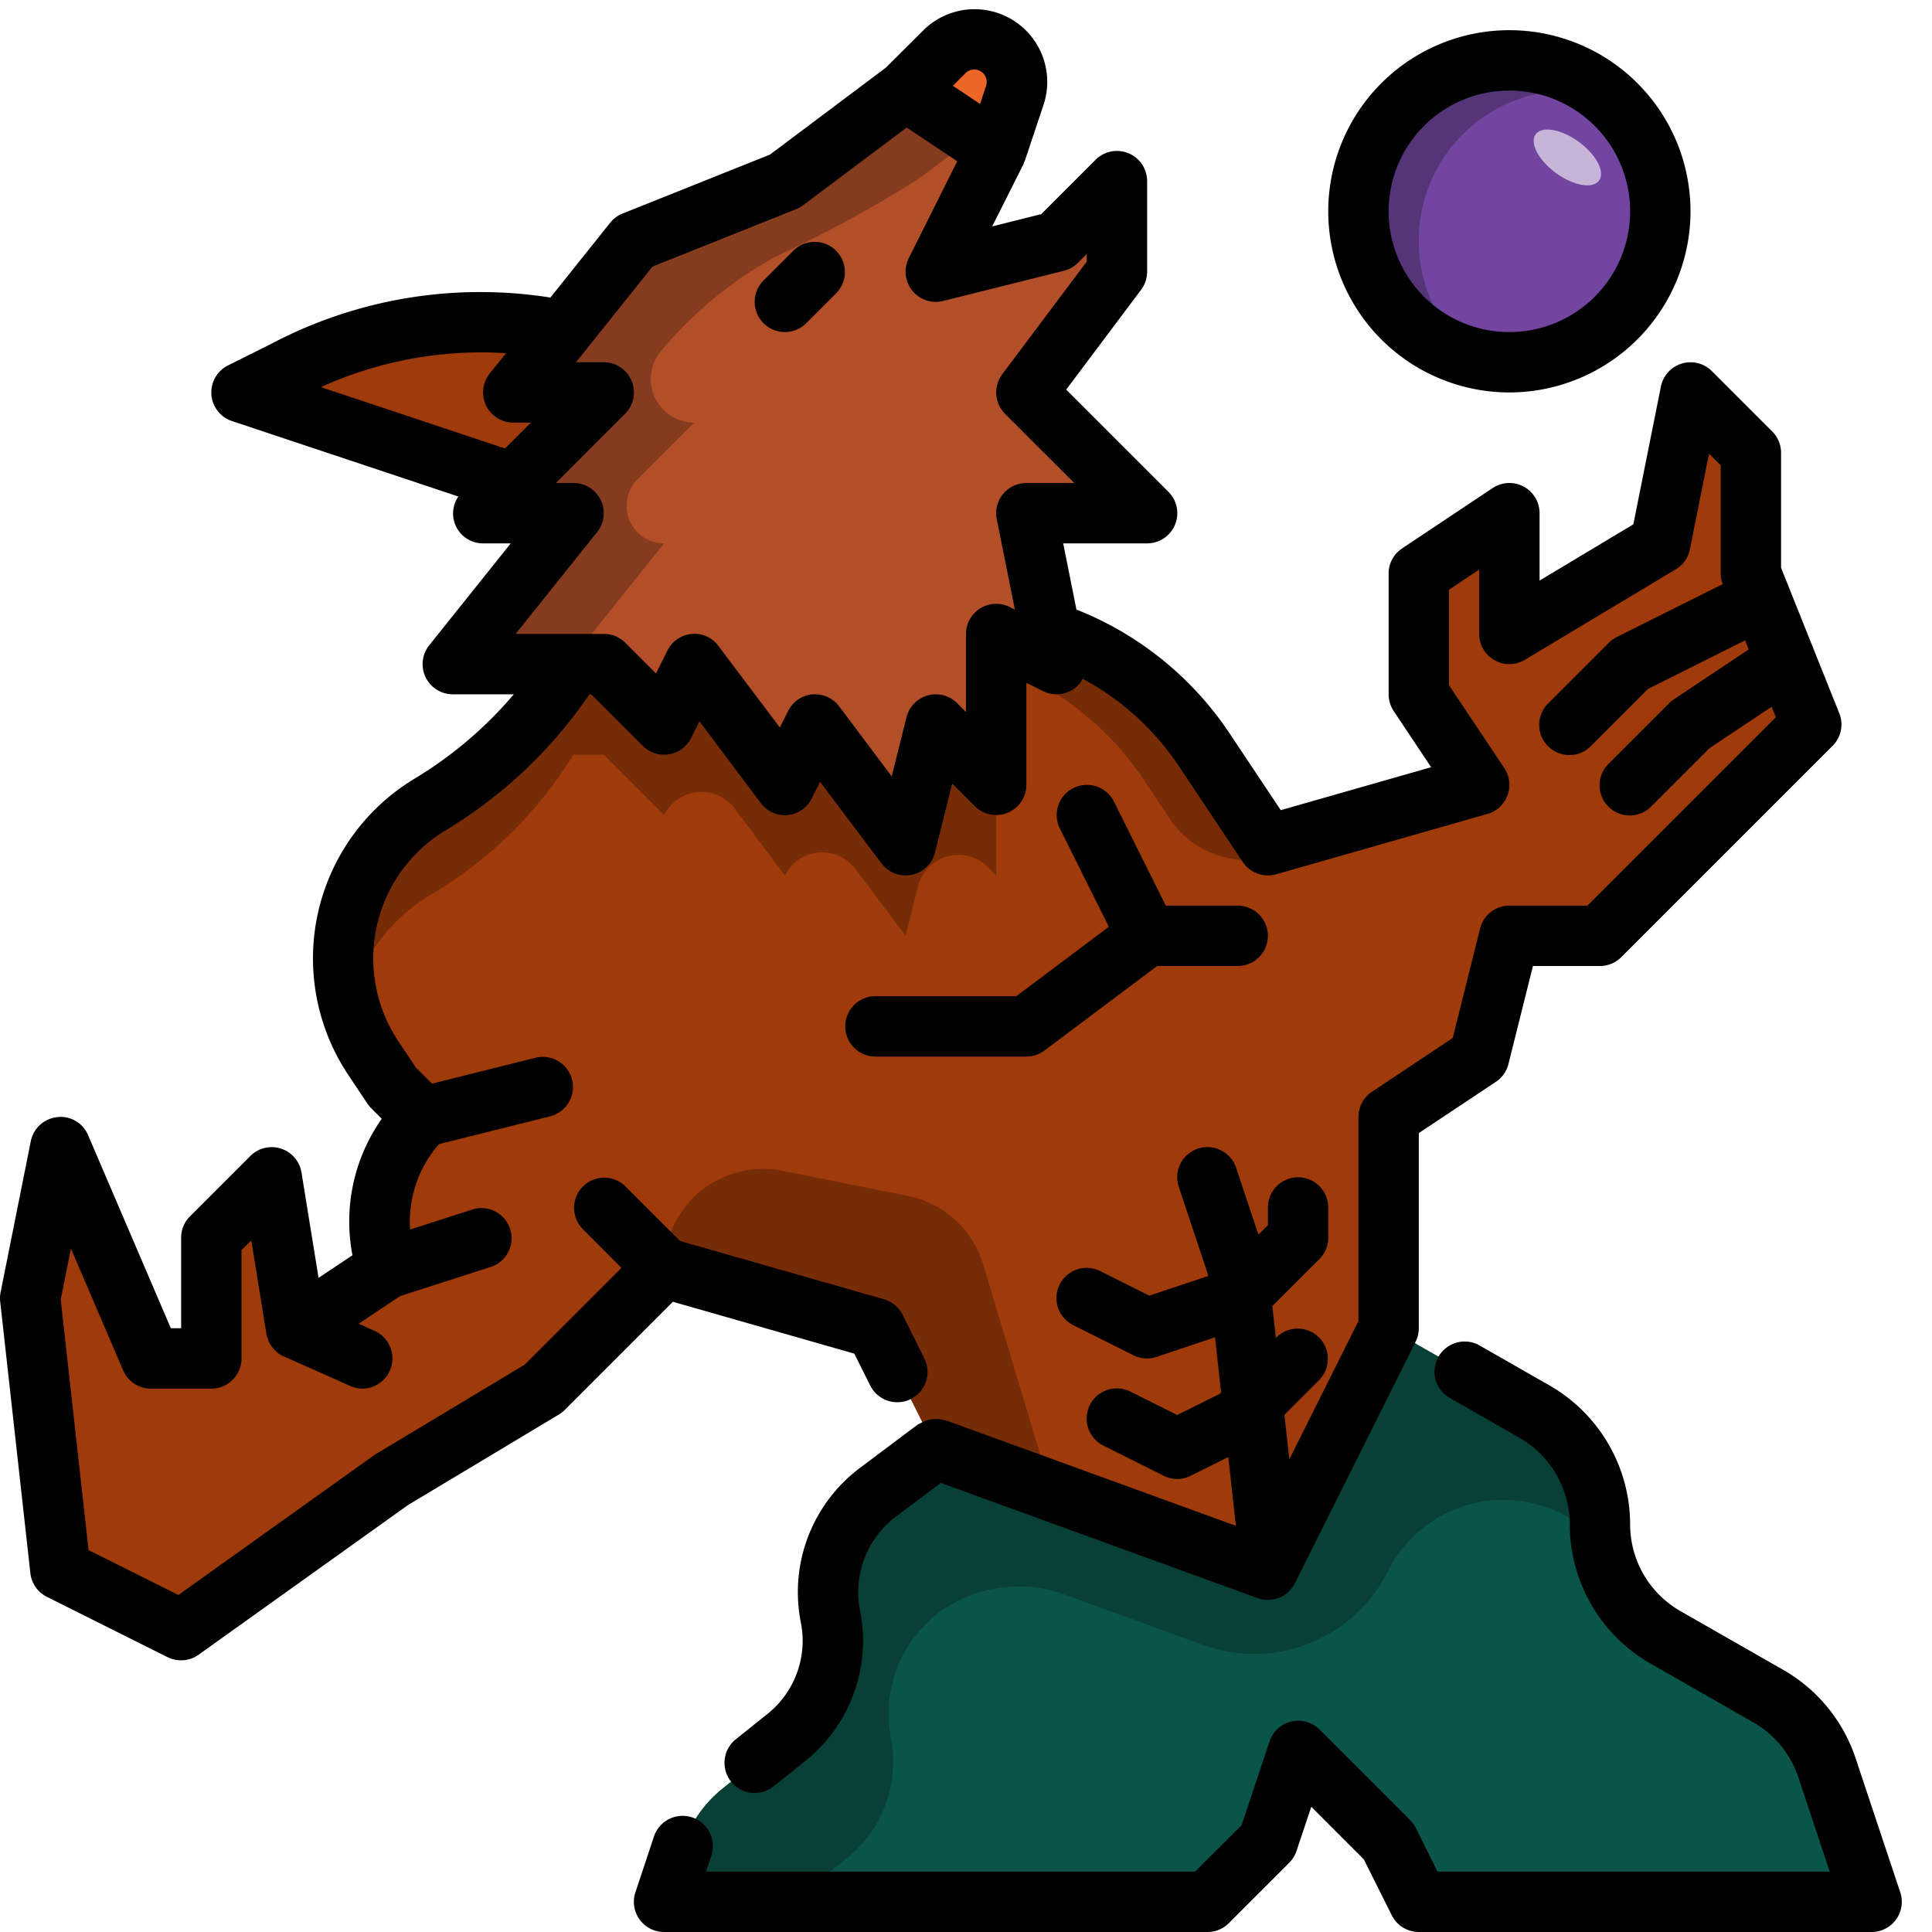 <?xml version="1.0"?>
<svg xmlns="http://www.w3.org/2000/svg" viewBox="0 0 64 64" width="512" height="512"><g id="_22-werewolf" data-name="22-werewolf"><path d="M60.521,58.561a4.315,4.315,0,0,0-1.95-2.378l-3.4-1.943A4.306,4.306,0,0,1,53,50.5a4.306,4.306,0,0,0-2.171-3.74L46,44l-4,8L31,48l-1.925,1.444a4.115,4.115,0,0,0-1.566,4.1,4.119,4.119,0,0,1-1.465,4.021l-2.095,1.676a4.114,4.114,0,0,0-1.333,1.912L22,63H40l2-2,1-3,3,3,1,2H62Z" style="fill:#0b5449"/><path d="M28.044,61.565A4.116,4.116,0,0,0,29.52,57.6a4.2,4.2,0,0,1,1.555-4.158h0a4.444,4.444,0,0,1,4.186-.622l4.592,1.67a4.949,4.949,0,0,0,6.12-2.438h0a4.286,4.286,0,0,1,5.962-1.8l.894.511c.069.039.131.087.2.13A3.487,3.487,0,0,1,53,50.432a4.157,4.157,0,0,0-2.188-3.682L46,44l-4,8L31,48l-1.925,1.444A4.2,4.2,0,0,0,27.52,53.6a4.116,4.116,0,0,1-1.476,3.963l-2.095,1.676a4.106,4.106,0,0,0-1.333,1.912L22,63h4.25Z" style="fill:#083f37"/><path d="M33,5l.614-1.841a1.41,1.41,0,0,0-.706-1.7h0a1.409,1.409,0,0,0-1.626.264L30,3Z" style="fill:#ec6628"/><path d="M20,13H17l1.652-2.065h0A13.874,13.874,0,0,0,9.439,12.28L8,13l9,3Z" style="fill:#9f3a0b"/><path d="M60,24l-7,7H50l-1,4-3,2v7l-4,8-7.18-2.61L31,48l-2-4-7-2-4,4-5,3L6,54,2,52,1,43l1-5,3,7H7V41l2-2,.81,5.03,3-2-.07-.3A4.871,4.871,0,0,1,14,37l-1-1-.63-.95a5.931,5.931,0,0,1,1.89-8.4,14.283,14.283,0,0,0,4.51-4.31L19,22h1l2,2,1-2,3,4,1-2,3,4,1-4,2,2V21.05l.09-.01L35,22l-.21-1.07a9.848,9.848,0,0,1,5.09,3.89L42,28l7-2-2-3V19l3-2v4l5-3,1-5,2,2v4Z" style="fill:#9f3a0b"/><path d="M34.82,49.39,31,48l-2-4-7-2h0a3.28,3.28,0,0,1,3.922-3.216l4.147.83a3.276,3.276,0,0,1,2.5,2.272Z" style="fill:#772c08"/><path d="M42,28l-2.121-3.181a9.871,9.871,0,0,0-5.093-3.89L35,22l-1.912-.956L33,21.05v.96a9.864,9.864,0,0,1,4.879,3.809l.862,1.293a3.11,3.11,0,0,0,3.441,1.265h0Z" style="fill:#772c08"/><path d="M14.2,29.68a13.709,13.709,0,0,0,4.328-3.973L19,25h1l2,2h0a1.382,1.382,0,0,1,2.342-.211L26,29h0a1.382,1.382,0,0,1,2.342-.211L30,31l.408-1.632a1.382,1.382,0,0,1,2.318-.642L33,29V26l-2-2-1,4-3-4-1,2-3-4-1,2-2-2H19l-.308.462a15.242,15.242,0,0,1-4.582,4.275,5.93,5.93,0,0,0-2.542,6.515A5.948,5.948,0,0,1,14.2,29.68Z" style="fill:#772c08"/><polygon points="33 5 31 9 35 8 37 6 37 9 34 13 38 17 34 17 35 22 33 21 33 26 31 24 30 28 27 24 26 26 23 22 22 24 20 22 15 22 19 17 16 17 20 13 17 13 21 8 26 6 30 3 33 5" style="fill:#b24f28"/><path d="M18.8,22,22,18a1.242,1.242,0,0,1-.879-2.121L23,14a1.442,1.442,0,0,1-1.126-2.343A13.105,13.105,0,0,1,25.694,8.5a41.277,41.277,0,0,0,4.745-2.582l1.855-1.392L30,3,26,6,21,8l-4,5h3l-4,4h3l-4,5Z" style="fill:#853b1e"/><circle cx="50" cy="7" r="5" style="fill:#7245a0"/><path d="M47,8a4.958,4.958,0,0,1,6.149-4.855,4.986,4.986,0,1,0-4.3,8.71A4.969,4.969,0,0,1,47,8Z" style="fill:#563478"/><path d="M50,13a6,6,0,1,1,6-6A6.006,6.006,0,0,1,50,13ZM50,3a4,4,0,1,0,4,4A4,4,0,0,0,50,3Z"/><ellipse cx="51.921" cy="5.215" rx="0.64" ry="1.3" transform="translate(17.099 44.079) rotate(-53.875)" style="fill:#c7b5d9"/><path d="M29,33a1,1,0,0,0,0,2h5a1,1,0,0,0,.6-.2L38.333,32H41a1,1,0,0,0,0-2H38.618L36.9,26.553a1,1,0,0,0-1.79.894L36.732,30.7,33.667,33Z"/><path d="M26,11a1,1,0,0,0,.707-.293l1-1a1,1,0,0,0-1.414-1.414l-1,1A1,1,0,0,0,26,11Z"/><path d="M28.3,44.841l.528,1.057A1,1,0,1,0,30.62,45L29.9,43.553a1,1,0,0,0-.621-.515l-6.751-1.929-1.816-1.816a1,1,0,0,0-1.414,1.414L20.586,42,17.38,45.206l-4.961,2.981-6.51,4.649L2.934,51.349l-.923-8.3.339-1.69,1.731,4.04A1,1,0,0,0,5,46H7a1,1,0,0,0,1-1V41.414l.325-.325.5,3.1a1.024,1.024,0,0,0,.046.155.536.536,0,0,0,.017.057,1,1,0,0,0,.176.283c.017.019.035.035.053.053a1,1,0,0,0,.282.2l.006,0,.005,0h.006l2.175.97A.977.977,0,0,0,12,46a1,1,0,0,0,.408-1.913l-.528-.236,1.373-.916,3.055-.983a1,1,0,0,0-.614-1.9l-2.108.678a3.892,3.892,0,0,1,.958-2.831l3.7-.925a1,1,0,0,0-.484-1.94l-3.451.863-.53-.53L13.2,34.5A4.952,4.952,0,0,1,14.772,27.5,15.334,15.334,0,0,0,19.526,23h.06l1.707,1.707a.99.99,0,0,0,.867.28,1,1,0,0,0,.735-.54l.276-.552L25.2,26.6a.979.979,0,0,0,.89.4,1,1,0,0,0,.8-.549l.276-.552L29.2,28.6a1,1,0,0,0,.8.4,1.031,1.031,0,0,0,.2-.02,1,1,0,0,0,.772-.738l.572-2.286.751.751A1,1,0,0,0,34,26V22.618l.553.277a1.007,1.007,0,0,0,1.054-.1.991.991,0,0,0,.258-.312,8.93,8.93,0,0,1,3.183,2.891l2.12,3.181a1.008,1.008,0,0,0,1.106.407l7-2a1,1,0,0,0,.558-1.517L48,22.7V19.535l1-.667V21a1,1,0,0,0,1.515.857l5-3a.992.992,0,0,0,.465-.661l.634-3.168.386.386V19a1.015,1.015,0,0,0,.067.348l-3.514,1.757a1,1,0,0,0-.26.188l-2,2a1,1,0,1,0,1.414,1.414l1.886-1.885,3.215-1.608.12.3-2.483,1.655a1,1,0,0,0-.152.125l-2,2a1,1,0,1,0,1.414,1.414l1.93-1.93,2.05-1.366.139.348L52.586,30H50a1,1,0,0,0-.97.758l-.906,3.625-2.679,1.785A1,1,0,0,0,45,37v6.764l-2.289,4.578-.164-1.475,1.16-1.16a1,1,0,0,0-1.414-1.414l-.029.029-.117-1.055,1.56-1.56A1,1,0,0,0,44,41V40a1,1,0,0,0-2,0v.586l-.313.313-.739-2.215a1,1,0,1,0-1.9.632l.966,2.9.006.055-1.947.649-1.63-.815a1,1,0,0,0-.894,1.79l2,1A1,1,0,0,0,38,45a.983.983,0,0,0,.316-.052L40.25,44.3l.2,1.828-.046.046-1.407.7-1.553-.777a1,1,0,0,0-.894,1.79l2,1a1,1,0,0,0,.894,0l1.244-.622.253,2.279-9.6-3.491a.762.762,0,0,0-.094-.014.954.954,0,0,0-.212-.032.936.936,0,0,0-.176.009.968.968,0,0,0-.189.047,1,1,0,0,0-.181.086c-.029.018-.062.022-.09.043l-1.925,1.444a5.144,5.144,0,0,0-1.947,5.1,3.1,3.1,0,0,1-1.109,3.044l-1.032.826a1,1,0,1,0,1.25,1.561l1.032-.825a5.1,5.1,0,0,0,1.82-5,3.138,3.138,0,0,1,1.186-3.1l1.492-1.119,10.491,3.815a1,1,0,0,0,1.237-.492l4-8A1,1,0,0,0,47,44V37.535l2.555-1.7a1,1,0,0,0,.415-.59L50.781,32H53a1,1,0,0,0,.707-.293l7-7a1,1,0,0,0,.222-1.078L59,18.808V15a1,1,0,0,0-.293-.707l-2-2a1,1,0,0,0-1.687.511l-.914,4.566L51,19.233V17a1,1,0,0,0-1.555-.832l-3,2A1,1,0,0,0,46,19v4a1.006,1.006,0,0,0,.168.555l1.24,1.86-4.981,1.423-1.715-2.573a10.928,10.928,0,0,0-5.054-4.073L35.22,18H38a1,1,0,0,0,.707-1.707L35.32,12.906,37.8,9.6A1,1,0,0,0,38,9V6a1,1,0,0,0-1.707-.707l-1.8,1.8L32.867,7.5,33.9,5.447c.01-.02.009-.042.018-.062a.743.743,0,0,0,.035-.069l.615-1.842a2.408,2.408,0,0,0-3.988-2.463L29.342,2.244,25.506,5.121l-4.877,1.95a1.006,1.006,0,0,0-.41.3L18.233,9.857a14.848,14.848,0,0,0-9.241,1.529l-1.439.719a1,1,0,0,0,.131,1.843l7.5,2.5A.99.99,0,0,0,16,18h.919l-2.7,3.375A1,1,0,0,0,15,23h2.02a13.3,13.3,0,0,1-3.277,2.788,6.952,6.952,0,0,0-2.207,9.818l.632.949a1,1,0,0,0,.125.152l.353.354a5.913,5.913,0,0,0-.97,4.522l-1.123.748L9.987,38.84a1,1,0,0,0-1.694-.547l-2,2A1,1,0,0,0,6,41v3H5.659l-2.74-6.394a.984.984,0,0,0-1.023-.6,1,1,0,0,0-.876.8l-1,5a.982.982,0,0,0-.014.306l1,9a1,1,0,0,0,.547.785l4,2A1.008,1.008,0,0,0,6,55a.988.988,0,0,0,.581-.187l6.934-4.956,5-3a.993.993,0,0,0,.192-.15l3.584-3.584ZM32.46,2.349a.409.409,0,0,1,.206.493l-.2.6-.9-.6.419-.42A.407.407,0,0,1,32.46,2.349ZM21.616,8.83l4.755-1.9A1.013,1.013,0,0,0,26.6,6.8l3.434-2.575,1.677,1.118-1.606,3.21A1,1,0,0,0,31.242,9.97l4-1a1,1,0,0,0,.465-.263L36,8.414v.253L33.2,12.4a1,1,0,0,0,.093,1.307L35.586,16H34a1,1,0,0,0-.98,1.2l.6,2.995-.171-.086A1,1,0,0,0,32,21v2.586l-.293-.293a1,1,0,0,0-1.677.465l-.491,1.961L27.8,23.4A1,1,0,0,0,27,23c-.029,0-.06,0-.09,0a1,1,0,0,0-.8.549l-.276.552L23.8,21.4a.984.984,0,0,0-.89-.4,1,1,0,0,0-.8.549l-.379.759-1.019-1.019A1,1,0,0,0,20,21H17.081l2.7-3.375A1,1,0,0,0,19,16h-.586l2.293-2.293A1,1,0,0,0,20,12h-.919ZM16.762,11.7l-.543.679A1,1,0,0,0,17,14h.586l-.856.856-6.1-2.032A12.862,12.862,0,0,1,16.762,11.7Z"/><path d="M62.948,62.684,61.47,58.245a5.3,5.3,0,0,0-2.4-2.93l-3.4-1.943A3.314,3.314,0,0,1,54,50.5a5.316,5.316,0,0,0-2.675-4.608l-2.289-1.309a1,1,0,1,0-.992,1.736l2.289,1.309A3.314,3.314,0,0,1,52,50.5a5.316,5.316,0,0,0,2.675,4.608l3.4,1.944a3.3,3.3,0,0,1,1.5,1.826L60.612,62H47.618L46.9,60.553a1,1,0,0,0-.188-.26l-3-3a1,1,0,0,0-1.655.391l-.926,2.776L39.586,62h-16.2l.177-.53a1,1,0,1,0-1.9-.633l-.614,1.847A1,1,0,0,0,22,64H40a1,1,0,0,0,.707-.293l2-2a1,1,0,0,0,.241-.391l.49-1.464,1.74,1.741.927,1.854A1,1,0,0,0,47,64H62a1,1,0,0,0,.948-1.316Z"/></g></svg>
